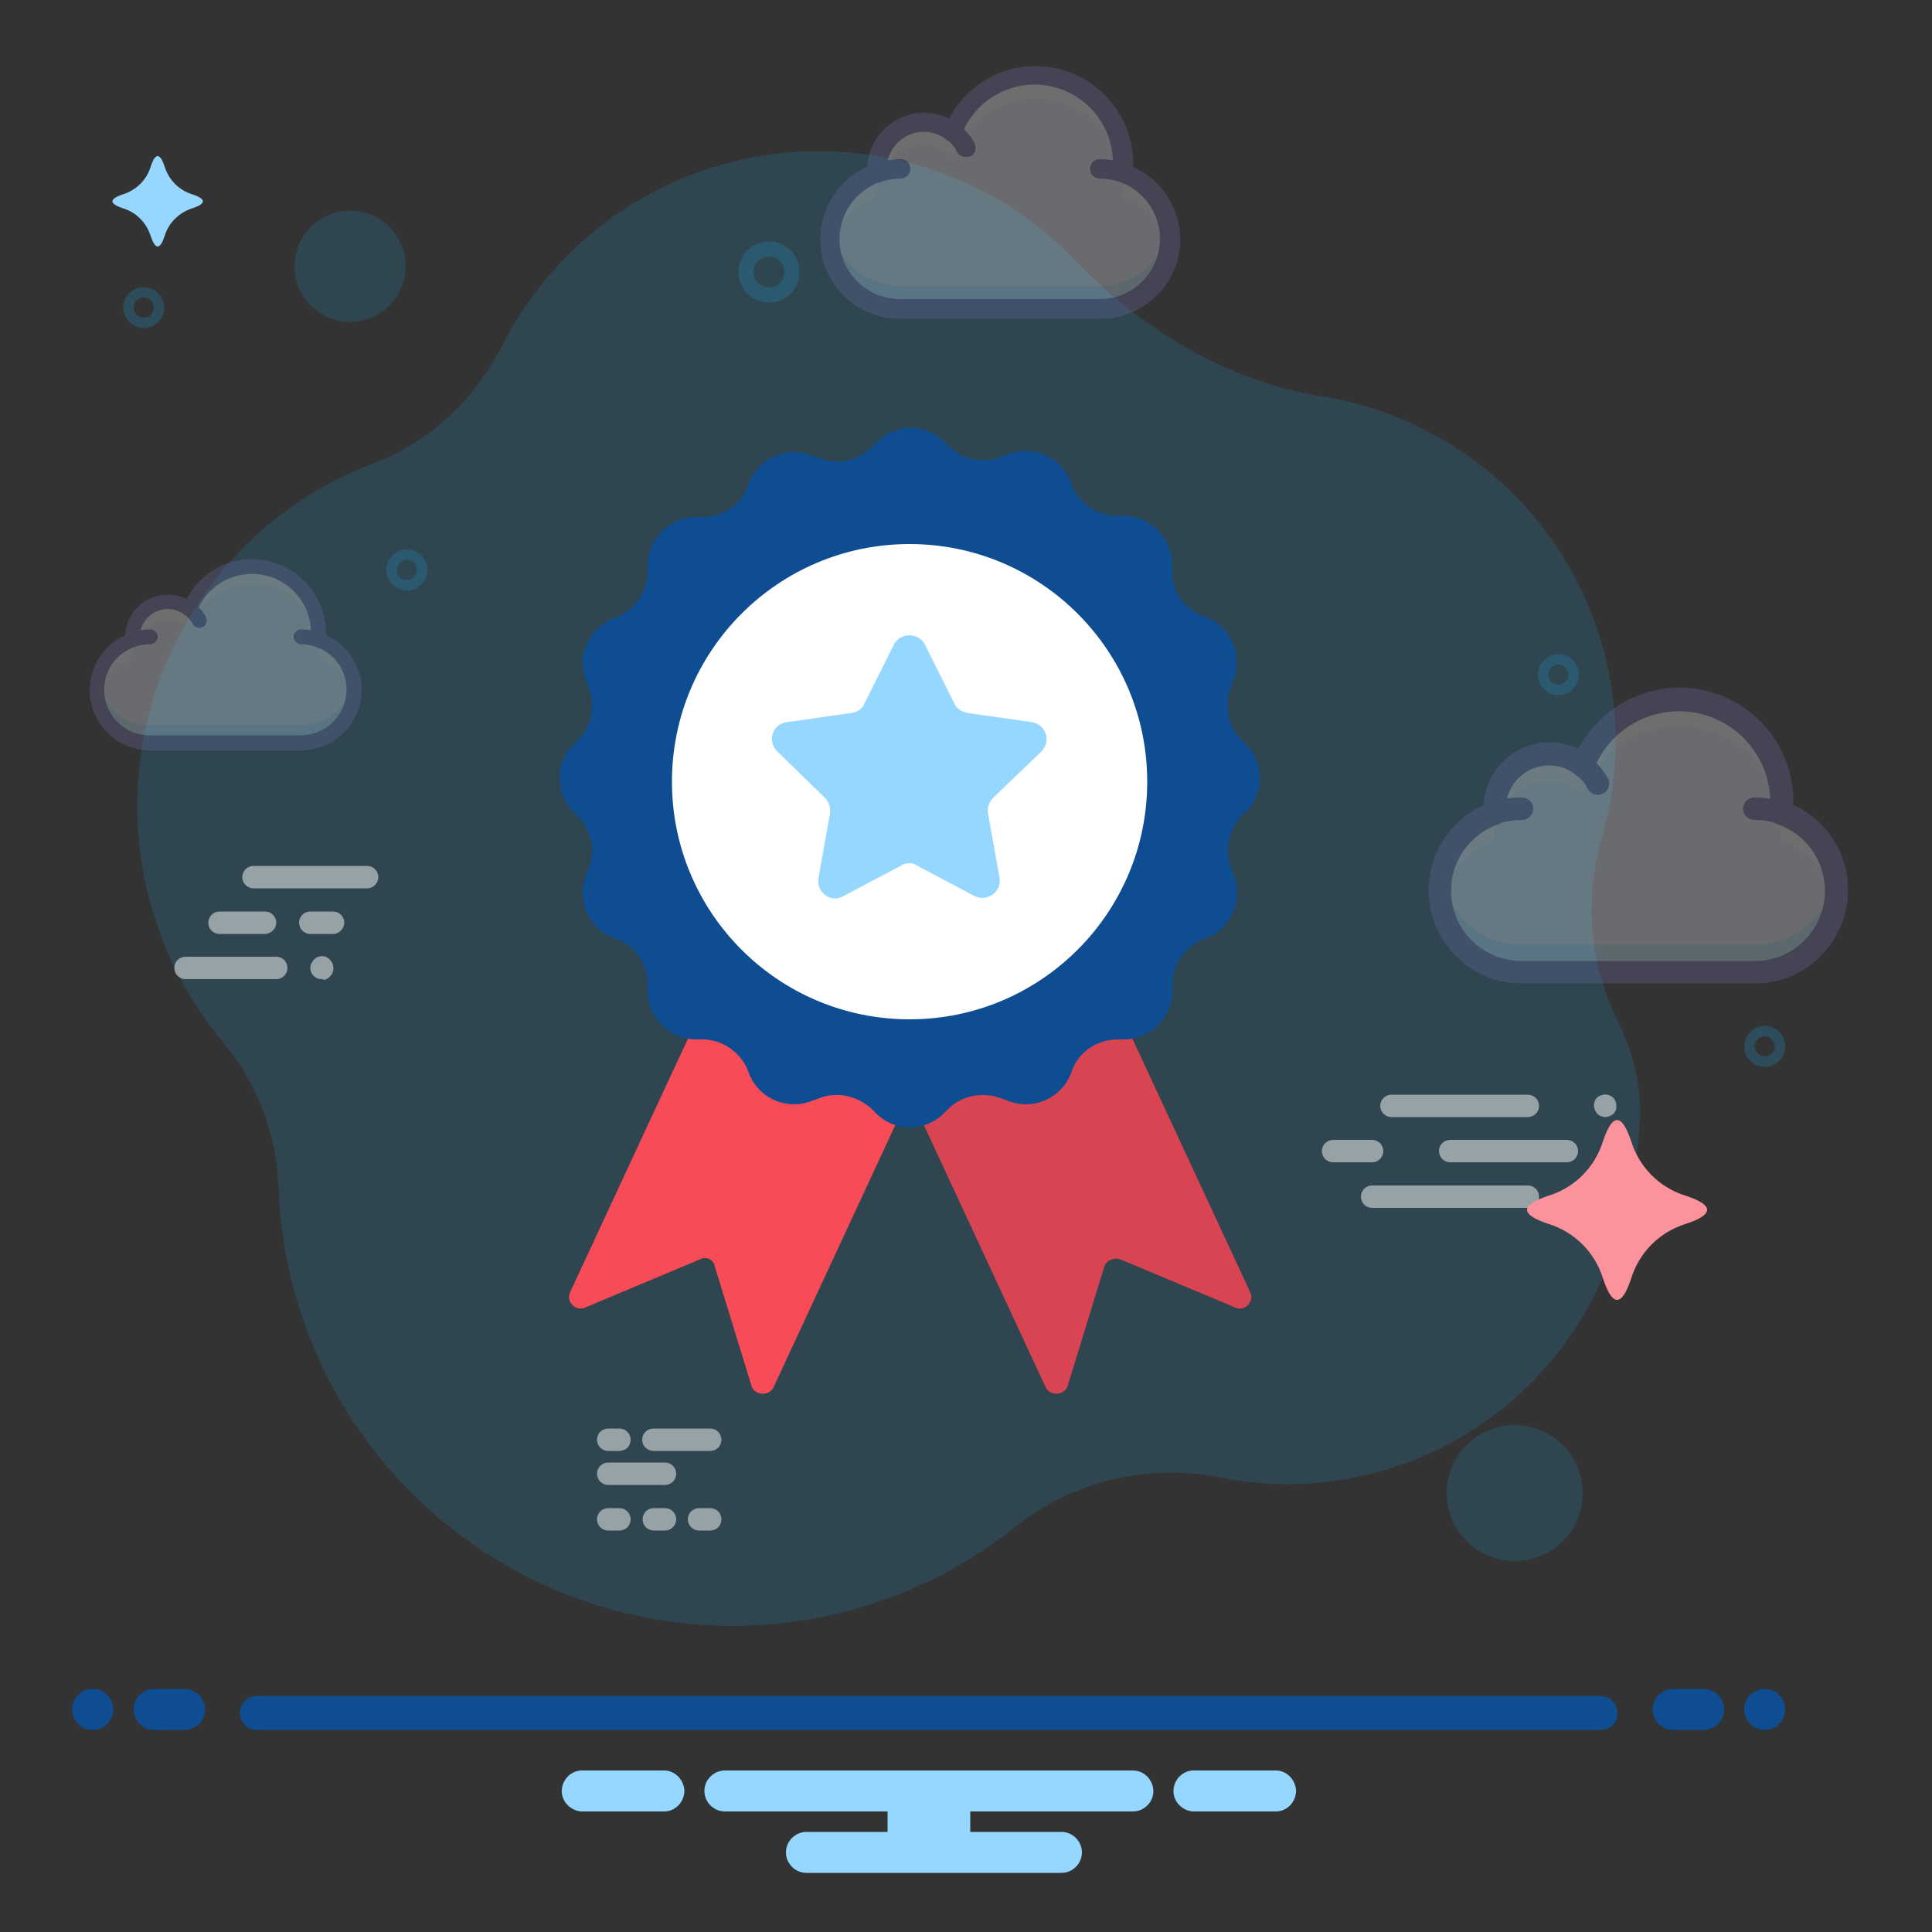 <svg version="1.1" id="Layer_1" xmlns="http://www.w3.org/2000/svg" x="0" y="0" viewBox="0 0 500 500" style="enable-background:new 0 0 500 500" xml:space="preserve"><rect x="0" y="0" width="500" height="500" fill="#333333" stroke="none"/><style>.st1,.st2{fill:#1f8ac0}.st2{opacity:.5;enable-background:new}.st3{opacity:.29}.st4{fill:#eef6ff}.st5{opacity:.3;fill:#5cbeff;enable-background:new}.st6{fill:#fff}.st7{fill:#6d6daa}.st8{opacity:.5}.st9{fill:#96d7ff}.st11{fill:#0f4d92}</style><g style="opacity:.2"><path class="st1" d="M48.2 161.1c-19.9 34.6-16.1 78 9.5 108.6 8.9 10.6 13.9 23.9 14.4 37.8C74.5 372.4 129 423 193.8 420.7c25.1-.9 49.2-9.8 68.8-25.4 14.9-12 34.4-16.7 53.2-12.9 50 9.9 105.7-23.8 108.7-94.2 0-8.6-2.2-17.1-6.2-24.7-7-14.6-8.3-31.3-3.7-46.8 13.8-48-14-98.1-62-111.8-3.4-1-6.9-1.8-10.4-2.3-24.7-4-46.7-17.3-64-35.3-35.3-36.6-93.6-37.7-130.1-2.4-7.7 7.4-14 16-18.7 25.6-7.2 13.8-19.2 24.4-33.7 29.8-20.1 7.7-36.8 22.2-47.5 40.8z"/><circle class="st1" cx="392" cy="386.4" r="14.4"/><path class="st2" d="M392 380.6c6.3 0 11.9 4.2 13.7 10.2.5-1.4.7-2.9.7-4.4 0-8-6.5-14.4-14.4-14.4-8 0-14.4 6.5-14.4 14.4 0 1.5.2 3 .7 4.4 1.8-6 7.4-10.2 13.7-10.2z"/><path class="st1" d="M392 404c-9.7 0-17.6-7.9-17.6-17.6s7.9-17.6 17.6-17.6 17.6 7.9 17.6 17.6c.1 9.7-7.8 17.6-17.6 17.6zm0-28.8c-6.2 0-11.2 5-11.2 11.2 0 6.2 5 11.2 11.2 11.2s11.2-5 11.2-11.2c0-6.2-5-11.2-11.2-11.2z"/><circle class="st1" cx="90.6" cy="68.9" r="11.2"/><path class="st2" d="M90.6 64.4c4.9 0 9.2 3.2 10.7 7.9.4-1.1.5-2.3.5-3.4 0-6.2-5-11.2-11.2-11.2s-11.2 5-11.2 11.2c0 1.2.2 2.3.5 3.4 1.4-4.6 5.8-7.9 10.7-7.9z"/><path class="st1" d="M90.6 83.3c-8 0-14.4-6.5-14.4-14.4s6.5-14.4 14.4-14.4S105 60.9 105 68.9s-6.5 14.4-14.4 14.4zm0-22.4c-4.4 0-8 3.6-8 8s3.6 8 8 8 8-3.6 8-8-3.6-8-8-8z"/></g><g class="st3"><path class="st4" d="M461 210.4c1.6-14.6-9-27.7-23.6-29.2-12-1.3-23.4 5.7-27.7 17-6.1-4.9-15-3.8-19.9 2.3-2 2.5-3 5.6-3.1 8.7 0 .4 0 .8.1 1.2-11 3.8-16.9 15.9-13.1 26.9 3 8.6 11 14.3 20.1 14.2H454c11.7.1 21.2-9.4 21.2-21 .1-9-5.6-17.1-14.2-20.1z"/><path class="st5" d="M454.1 244.5h-60.2c-10.4 0-19.2-7.5-20.9-17.7-2 11.5 5.7 22.4 17.2 24.4 1.2.2 2.5.3 3.7.3h60.2c11.7.1 21.2-9.3 21.2-21 0-1.2-.1-2.5-.3-3.7-1.7 10.3-10.6 17.7-20.9 17.7z"/><path class="st6" d="M386.8 217.5c0-.4-.1-.8-.1-1.2 0-7.8 6.4-14.1 14.2-14.1 3.2 0 6.2 1.1 8.7 3.1 5.1-13.7 20.3-20.8 34.1-15.7 11.5 4.2 18.5 15.8 17.2 27.9 7.3 2.5 12.7 8.8 14 16.4 1.8-10.2-4.2-20.2-14-23.5 1.6-14.6-9-27.7-23.6-29.2-12-1.3-23.4 5.7-27.7 17-6.1-4.9-15-3.8-19.9 2.3-2 2.5-3 5.6-3.1 8.7 0 .4 0 .8.1 1.2-9.8 3.3-15.7 13.3-13.9 23.4 1.4-7.5 6.8-13.8 14-16.3z"/><path class="st7" d="M454.1 254.5h-60.2c-13.3.1-24.1-10.7-24.2-24 0-9.5 5.5-18.2 14.2-22.1.5-9.4 8.5-16.7 17.9-16.3 2.3.1 4.6.7 6.7 1.7 7.5-14.4 25.4-20 39.8-12.5 9.7 5.1 15.8 15.1 15.8 26v1c12.1 5.5 17.5 19.7 12.1 31.8-4 8.9-12.6 14.5-22.1 14.4zm-53.2-56.4c-6.2 0-11.2 5-11.2 11.2 0 .3 0 .6.1 1 .1 1.3-.7 2.6-2 3-9.5 3.3-14.5 13.6-11.3 23.1 2.5 7.4 9.5 12.3 17.3 12.3H454c10.1.1 18.2-8 18.3-18.1 0-7.8-4.9-14.8-12.3-17.3-1.3-.4-2.1-1.7-2-3.1 1.4-13-8-24.6-21-26-10.7-1.1-20.8 5.1-24.6 15.1-.6 1.5-2.3 2.3-3.8 1.7-.3-.1-.5-.3-.8-.4-1.9-1.7-4.3-2.5-6.9-2.5z"/><path class="st7" d="M461 213.4c-.3 0-.7-.1-1-.2-1.9-.7-4-1-6-1-1.6 0-2.9-1.3-2.9-2.9 0-1.6 1.3-2.9 2.9-2.9 2.7 0 5.4.4 7.9 1.3 1.5.5 2.3 2.2 1.8 3.7-.3 1.2-1.4 2-2.7 2zm-74.2 0c-1.6 0-2.9-1.3-2.9-2.9 0-1.2.8-2.4 2-2.8 2.6-.9 5.3-1.4 8-1.3 1.6 0 2.9 1.3 2.9 2.9 0 1.6-1.3 2.9-2.9 2.9-2.1 0-4.1.3-6.1 1-.3.1-.6.2-1 .2zm26.7-7.7c-1.1 0-2.1-.6-2.6-1.6-.7-1.4-1.8-2.7-3.1-3.6-1.3-1-1.5-2.8-.5-4.1 1-1.3 2.8-1.5 4.1-.5 1.9 1.5 3.5 3.4 4.7 5.5.8 1.4.2 3.2-1.2 4-.5.1-.9.3-1.4.3z"/></g><g class="st3"><path class="st4" d="M290.6 44.7c1.3-12.5-7.7-23.7-20.2-25.1-10.3-1.1-20.1 4.9-23.7 14.6-5.3-4.2-12.9-3.3-17.1 2-1.7 2.1-2.6 4.8-2.6 7.5 0 .3 0 .7.1 1-9.5 3.3-14.5 13.6-11.2 23.1 2.5 7.3 9.5 12.2 17.2 12.2h51.6c10 .1 18.2-8 18.2-18 0-7.8-5-14.8-12.3-17.3z"/><path class="st5" d="M284.6 74H233c-8.9 0-16.5-6.4-18-15.2-1.7 9.9 4.9 19.2 14.8 20.9 1.1.2 2.1.3 3.2.3h51.6c10 .1 18.2-8 18.2-18 0-1.1-.1-2.1-.3-3.2-1.4 8.7-9 15.2-17.9 15.2z"/><path class="st6" d="M227 50.8c0-.3-.1-.7-.1-1 0-6.7 5.5-12.1 12.2-12.1 2.7 0 5.4.9 7.5 2.6 4.4-11.8 17.4-17.8 29.2-13.4 9.8 3.6 15.9 13.5 14.7 23.9 6.3 2.1 10.9 7.5 12 14.1 1.5-8.8-3.6-17.3-12-20.1 1.3-12.5-7.7-23.7-20.2-25.1-10.3-1.1-20.1 4.9-23.7 14.6-5.3-4.2-12.9-3.3-17.1 2-1.7 2.1-2.6 4.8-2.6 7.5 0 .3 0 .7.1 1-8.4 2.8-13.5 11.4-11.9 20.1 1.1-6.6 5.7-11.9 11.9-14.1z"/><path class="st7" d="M284.6 82.5H233c-11.4.1-20.7-9.1-20.7-20.5 0-8.2 4.7-15.6 12.2-18.9.4-8.1 7.3-14.3 15.4-13.9 2 .1 3.9.6 5.7 1.5 6.5-12.4 21.8-17.2 34.1-10.7 8.3 4.3 13.5 12.9 13.6 22.3v.9c10.4 4.7 15 16.9 10.3 27.3-3.4 7.3-10.8 12.1-19 12zm-45.5-48.4c-5.3 0-9.6 4.3-9.6 9.6v.8c.1 1.1-.6 2.2-1.7 2.6-8.1 2.8-12.5 11.7-9.7 19.8 2.2 6.3 8.2 10.5 14.8 10.5h51.6c8.6.1 15.6-6.9 15.7-15.5 0-6.7-4.2-12.7-10.6-14.9-1.1-.4-1.8-1.5-1.7-2.7 1.2-11.1-6.9-21.1-18-22.3-9.2-1-17.8 4.4-21.1 13-.5 1.3-1.9 2-3.2 1.5-.2-.1-.5-.2-.7-.4-1.5-1.2-3.6-2-5.8-2z"/><path class="st7" d="M290.6 47.2c-.3 0-.6 0-.8-.1-1.7-.6-3.4-.9-5.2-.9-1.4 0-2.5-1.1-2.5-2.5s1.1-2.5 2.5-2.5c2.3 0 4.6.4 6.8 1.1 1.3.5 2 1.9 1.6 3.2-.4 1.1-1.3 1.7-2.4 1.7zm-63.6.1c-1.4 0-2.5-1.1-2.5-2.5 0-1.1.7-2 1.7-2.4 2.2-.8 4.5-1.2 6.9-1.2 1.4 0 2.5 1.1 2.5 2.5s-1.1 2.5-2.5 2.5c-1.8 0-3.5.3-5.2.9-.3.1-.6.2-.9.2zm22.9-6.7c-.9 0-1.8-.5-2.2-1.3-.6-1.2-1.5-2.3-2.6-3.1-1.1-.9-1.3-2.4-.4-3.5s2.4-1.3 3.5-.4c1.7 1.3 3 2.9 4 4.8.6 1.2.2 2.8-1.1 3.4-.4 0-.8.1-1.2.1z"/></g><g class="st3"><path class="st4" d="M82.4 165.6c1-9.4-5.8-17.9-15.3-18.9-7.8-.8-15.2 3.7-17.9 11-4-3.1-9.7-2.5-12.9 1.5-1.3 1.6-2 3.6-2 5.7v.8c-7.1 2.5-10.9 10.3-8.5 17.4 1.9 5.5 7.2 9.2 13 9.2h39c7.6 0 13.7-6.1 13.8-13.6.1-5.9-3.7-11.2-9.2-13.1z"/><path class="st5" d="M77.9 187.7h-39c-6.7 0-12.5-4.8-13.6-11.5-1.3 7.5 3.7 14.5 11.2 15.8.8.1 1.6.2 2.4.2h39c7.6 0 13.7-6.1 13.8-13.6 0-.8-.1-1.6-.2-2.4-1.2 6.7-6.9 11.5-13.6 11.5z"/><path class="st6" d="M34.3 170.2v-.8c0-5.1 4.1-9.2 9.2-9.1 2.1 0 4.1.7 5.7 2 3.3-8.9 13.2-13.5 22.1-10.2 7.4 2.7 12 10.2 11.1 18.1 4.7 1.6 8.2 5.7 9.1 10.6 1.2-6.6-2.7-13.1-9.1-15.2 1-9.4-5.8-17.9-15.3-18.9-7.8-.8-15.2 3.7-17.9 11-4-3.1-9.7-2.5-12.9 1.5-1.3 1.6-2 3.6-2 5.7v.8c-6.3 2.1-10.2 8.6-9 15.2.9-5 4.3-9 9-10.7z"/><path class="st7" d="M77.9 194.2h-39c-8.6 0-15.6-6.9-15.7-15.5 0-6.2 3.6-11.8 9.2-14.3.3-6.1 5.5-10.8 11.6-10.5 1.5.1 3 .4 4.3 1.1 4.9-9.4 16.4-13 25.8-8.1 6.3 3.3 10.2 9.8 10.3 16.9v.6c7.9 3.5 11.4 12.8 7.8 20.6-2.6 5.6-8.2 9.2-14.3 9.2zm-34.4-36.6c-4 0-7.3 3.2-7.3 7.2v.6c.1.9-.4 1.7-1.3 2-6.2 2.1-9.4 8.8-7.3 15 1.7 4.8 6.2 8 11.2 7.9h39c6.5 0 11.8-5.2 11.9-11.7 0-5.1-3.2-9.6-8-11.2-.8-.3-1.4-1.1-1.3-2 .9-8.4-5.2-15.9-13.6-16.8-6.9-.7-13.5 3.3-15.9 9.8-.4 1-1.5 1.5-2.5 1.1-.2-.1-.4-.2-.5-.3-1.2-1-2.8-1.6-4.4-1.6z"/><path class="st7" d="M82.4 167.5c-.2 0-.4 0-.6-.1-1.3-.4-2.6-.7-3.9-.7-1.1 0-1.9-.9-1.9-1.9 0-1.1.9-1.9 1.9-1.9 1.7 0 3.5.3 5.1.9 1 .3 1.5 1.4 1.2 2.4-.3.8-1 1.3-1.8 1.3zm-48.1 0c-1.1 0-1.9-.9-1.9-1.9 0-.8.5-1.5 1.3-1.8 1.7-.6 3.4-.9 5.2-.9 1.1 0 1.9.9 1.9 1.9 0 1.1-.9 1.9-1.9 1.9-1.3 0-2.7.2-3.9.7-.3.1-.5.1-.7.1zm17.3-5c-.7 0-1.4-.4-1.7-1-.5-.9-1.2-1.7-2-2.4-.8-.6-1-1.8-.3-2.7.6-.8 1.8-1 2.7-.3 1.2 1 2.3 2.2 3 3.6.5.9.1 2.1-.8 2.6-.3.2-.6.2-.9.2z"/></g><g class="st8"><path class="st6" d="M415.5 289.1c-.4 0-.8-.1-1.1-.2-.4-.1-.7-.4-1-.6-.5-.6-.8-1.3-.9-2.1 0-.4.1-.8.2-1.1.1-.4.3-.7.6-1 .3-.3.6-.5 1-.6 1.1-.5 2.4-.2 3.2.6.3.3.5.6.6 1 .2.4.2.7.2 1.1.2 1.5-1.1 2.8-2.8 2.9.1 0 .1 0 0 0zm-10 11.7h-30.2c-1.6 0-2.9-1.3-2.9-2.9s1.3-2.9 2.9-2.9h30.2c1.6 0 2.9 1.3 2.9 2.9s-1.3 2.9-2.9 2.9zm-10.1-11.7h-35.3c-1.6 0-2.9-1.3-2.9-2.9s1.3-2.9 2.9-2.9h35.3c1.6 0 2.9 1.3 2.9 2.9s-1.3 2.9-2.9 2.9zm-40.3 11.7H345c-1.6 0-2.9-1.3-2.9-2.9 0-1.6 1.3-2.9 2.9-2.9h10.1c1.6 0 2.9 1.3 2.9 2.9 0 1.6-1.3 2.9-2.9 2.9zm40.3 11.8h-40.3c-1.6 0-2.9-1.3-2.9-2.9s1.3-2.9 2.9-2.9h40.3c1.6 0 2.9 1.3 2.9 2.9s-1.3 2.9-2.9 2.9z"/></g><g class="st8"><path class="st6" d="M83.2 253.4c-1.6 0-2.9-1.3-2.9-2.9 0-.2 0-.4.1-.6 0-.2.1-.4.2-.6.1-.2.2-.3.3-.5.1-.2.2-.3.4-.5.7-.7 1.7-1 2.6-.8.2 0 .4.1.6.2.2.1.3.2.5.3.1.1.3.2.4.4.1.1.3.3.4.5.1.2.2.3.3.5.1.2.1.4.1.6 0 .2.1.4.1.6 0 .8-.3 1.5-.9 2.1-.1.1-.3.2-.4.4-.2.1-.3.2-.5.3-.2.1-.4.1-.6.2-.3-.2-.5-.2-.7-.2zm3-11.7h-5.9c-1.6 0-2.9-1.3-2.9-2.9 0-1.6 1.3-2.9 2.9-2.9h5.9c1.6 0 2.9 1.3 2.9 2.9 0 1.5-1.3 2.9-2.9 2.9zm8.8-11.8H65.6c-1.6 0-2.9-1.3-2.9-2.9s1.3-2.9 2.9-2.9H95c1.6 0 2.9 1.3 2.9 2.9s-1.3 2.9-2.9 2.9zm-26.5 11.8H56.8c-1.6 0-2.9-1.3-2.9-2.9 0-1.6 1.3-2.9 2.9-2.9h11.8c1.6 0 2.9 1.3 2.9 2.9 0 1.5-1.3 2.9-3 2.9zm3 11.7H48c-1.6 0-2.9-1.3-2.9-2.9 0-1.6 1.3-2.9 2.9-2.9h23.5c1.6 0 2.9 1.3 2.9 2.9 0 1.6-1.3 2.9-2.9 2.9z"/></g><g class="st8"><path class="st6" d="M160.3 375.5h-2.9c-1.6 0-2.9-1.3-2.9-2.9s1.3-2.9 2.9-2.9h2.9c1.6 0 2.9 1.3 2.9 2.9s-1.2 2.9-2.9 2.9zm0 20.6h-2.9c-1.6 0-2.9-1.3-2.9-2.9s1.3-2.9 2.9-2.9h2.9c1.6 0 2.9 1.3 2.9 2.9s-1.2 2.9-2.9 2.9zm11.8 0h-2.9c-1.6 0-2.9-1.3-2.9-2.9s1.3-2.9 2.9-2.9h2.9c1.6 0 2.9 1.3 2.9 2.9s-1.3 2.9-2.9 2.9zm11.7 0h-2.9c-1.6 0-2.9-1.3-2.9-2.9s1.3-2.9 2.9-2.9h2.9c1.6 0 2.9 1.3 2.9 2.9s-1.2 2.9-2.9 2.9zm0-20.6h-14.7c-1.6 0-2.9-1.3-2.9-2.9s1.3-2.9 2.9-2.9h14.7c1.6 0 2.9 1.3 2.9 2.9s-1.2 2.9-2.9 2.9zm-11.7 8.8h-14.7c-1.6 0-2.9-1.3-2.9-2.9s1.3-2.9 2.9-2.9h14.7c1.6 0 2.9 1.3 2.9 2.9s-1.3 2.9-2.9 2.9z"/></g><path class="st9" d="M42.6 43.1c1.1 3.5 3.8 6.2 7.2 7.2 3.6 1.2 3.6 2.4 0 3.6-3.5 1.1-6.2 3.8-7.2 7.2-1.2 3.6-2.4 3.6-3.6 0-1.1-3.5-3.8-6.2-7.2-7.2-3.6-1.2-3.6-2.4 0-3.6 3.5-1.1 6.2-3.8 7.2-7.2 1.2-3.6 2.4-3.6 3.6 0z"/><path d="M422.1 295.2c2.1 6.9 7.4 12.2 14.3 14.3 7.2 2.4 7.2 4.8 0 7.2-6.9 2.1-12.2 7.4-14.3 14.3-2.4 7.2-4.8 7.2-7.2 0-2.1-6.9-7.4-12.2-14.3-14.3-7.2-2.4-7.2-4.8 0-7.2 6.9-2.1 12.2-7.4 14.3-14.3 2.4-7.1 4.8-7.1 7.2 0z" style="fill:#fc929c"/><circle class="st11" cx="24" cy="442.4" r="5.3"/><path class="st11" d="M47.8 437.1h-7.9c-2.9 0-5.3 2.4-5.3 5.3s2.4 5.3 5.3 5.3h7.9c2.9 0 5.3-2.4 5.3-5.3-.1-2.9-2.4-5.3-5.3-5.3zm393.1 0H433c-2.9 0-5.3 2.4-5.3 5.3s2.4 5.3 5.3 5.3h7.9c2.9 0 5.3-2.4 5.3-5.3s-2.4-5.3-5.3-5.3z"/><circle class="st11" cx="456.7" cy="442.4" r="5.3"/><path class="st9" d="M330.5 458.2h-21.9c-2.9.2-5.1 2.8-4.9 5.7.2 2.6 2.3 4.6 4.9 4.9h21.9c2.9-.2 5.1-2.8 4.9-5.7-.3-2.6-2.3-4.7-4.9-4.9zm-158.3 0h-21.9c-2.9.2-5.1 2.8-4.9 5.7.2 2.6 2.3 4.6 4.9 4.9h21.9c2.9-.2 5.1-2.8 4.9-5.7-.3-2.6-2.3-4.7-4.9-4.9zm121 0H187.6c-2.9 0-5.3 2.4-5.3 5.3s2.4 5.3 5.3 5.3h42.1v5.3h-21c-2.9 0-5.3 2.4-5.3 5.3s2.4 5.3 5.3 5.3h66c2.9 0 5.3-2.4 5.3-5.3s-2.4-5.3-5.3-5.3h-23.6v-5.3h42.1c2.9 0 5.3-2.4 5.3-5.3-.1-2.9-2.4-5.3-5.3-5.3z"/><path d="M199 78.3c4.4 0 7.9-3.5 7.9-7.9s-3.5-7.9-7.9-7.9-7.9 3.5-7.9 7.9c0 4.3 3.5 7.9 7.9 7.9zm0-11.9c2.2 0 4 1.8 4 4s-1.8 4-4 4-4-1.8-4-4 1.8-4 4-4zm257.7 199.1c-2.9 0-5.3 2.4-5.3 5.3s2.4 5.3 5.3 5.3 5.3-2.4 5.3-5.3-2.3-5.3-5.3-5.3zm0 7.9c-1.5 0-2.6-1.2-2.6-2.6s1.2-2.6 2.6-2.6 2.6 1.2 2.6 2.6c.1 1.4-1.1 2.6-2.6 2.6zM37.2 74.3c-2.9 0-5.3 2.4-5.3 5.3s2.4 5.3 5.3 5.3 5.3-2.4 5.3-5.3-2.4-5.3-5.3-5.3zm0 7.9c-1.5 0-2.6-1.2-2.6-2.6 0-1.5 1.2-2.6 2.6-2.6 1.5 0 2.6 1.2 2.6 2.6 0 1.4-1.1 2.6-2.6 2.6zm366.1 87.1c-2.9 0-5.3 2.4-5.3 5.3s2.4 5.3 5.3 5.3 5.3-2.4 5.3-5.3-2.4-5.3-5.3-5.3zm0 7.9c-1.5 0-2.6-1.2-2.6-2.6 0-1.5 1.2-2.6 2.6-2.6s2.6 1.2 2.6 2.6c.1 1.4-1.1 2.6-2.6 2.6zm-292.7-29.7c0-2.9-2.4-5.3-5.3-5.3s-5.3 2.4-5.3 5.3 2.4 5.3 5.3 5.3 5.3-2.4 5.3-5.3zm-7.9 0c0-1.5 1.2-2.6 2.6-2.6s2.6 1.2 2.6 2.6c0 1.5-1.2 2.6-2.6 2.6-1.5.1-2.6-1.1-2.6-2.6z" style="opacity:.3;fill:#1f8ac0"/><path class="st11" d="M414.2 447.7H66.5c-2.4 0-4.4-2-4.4-4.4 0-2.4 2-4.4 4.4-4.4h347.7c2.4 0 4.4 2 4.4 4.4.1 2.5-1.9 4.4-4.4 4.4z"/><path id="svg_6_1_" d="m245.4 235.9-26.3 12.2L270.6 359c1.1 2.4 4.9 2.2 5.7-.3l9.5-30.9c.5-1.6 2.4-2.4 4.1-1.9l29.8 12.5c2.4 1.1 5.1-1.6 3.8-4.1L272 223.5l-26.6 12.4z" style="fill:#d94452"/><path id="svg_7_1_" d="m225.4 235.9 26.3 12.2L200.2 359c-1.1 2.4-4.9 2.2-5.7-.3l-9.5-30.9c-.3-1.9-2.2-2.7-3.8-1.9l-29.8 12.5c-2.4 1.1-5.1-1.6-3.8-4.1l51.5-110.8 26.3 12.4z" style="fill:#f74c58"/><path id="svg_8_1_" class="st11" d="M322.4 210.2c4.9-4.9 4.9-12.7 0-17.6l-1.1-1.1c-3.5-3.5-4.6-8.9-2.7-13.8l.5-1.4c2.7-6.5-.3-13.8-6.8-16.5l-1.4-.5c-4.6-1.9-7.6-6.5-7.6-11.7V146c0-6.8-5.7-12.5-12.5-12.5h-1.6c-5.1 0-9.5-3-11.7-7.6l-.5-1.4c-2.7-6.5-10-9.5-16.5-6.8l-1.4.5c-4.6 1.9-10 .8-13.5-2.7l-1.1-1.1c-4.9-4.9-12.7-4.9-17.6 0l-1.4 1.4c-3.5 3.5-8.7 4.6-13.5 2.7l-1.6-.5c-6.5-2.7-13.8.3-16.5 6.8l-.5 1.4c-1.9 4.6-6.5 7.6-11.7 7.6h-1.6c-6.8 0-12.5 5.7-12.5 12.5v1.6c0 5.1-3 9.5-7.6 11.7l-1.4.5c-6.5 2.7-9.5 10-6.8 16.5l.5 1.4c1.9 4.6.8 10-2.7 13.5l-1.1 1.1c-4.9 4.9-4.9 12.7 0 17.6l1.1 1.1c3.5 3.5 4.6 8.9 2.7 13.5l-.5 1.4c-2.7 6.5.3 13.8 6.8 16.5l1.4.5c4.6 1.9 7.6 6.5 7.6 11.7v1.6c0 6.8 5.7 12.5 12.5 12.5h1.6c5.1 0 9.5 3 11.7 7.6l.5 1.4c2.7 6.5 10 9.5 16.5 6.8l1.4-.5c4.6-1.9 10-.8 13.8 2.7l1.1 1.1c4.9 4.9 12.7 4.9 17.6 0l1.1-1.1c3.5-3.5 8.9-4.6 13.8-2.7l1.4.5c6.5 2.7 13.8-.3 16.5-6.8l.5-1.4c1.9-4.6 6.5-7.6 11.7-7.6h1.6c6.8 0 12.5-5.7 12.5-12.5v-1.6c0-5.1 3-9.5 7.6-11.7l1.4-.5c6.5-2.7 9.5-10 6.8-16.5l-.5-1.4c-1.9-4.6-.8-10 2.7-13.8l1-.8z"/><circle id="svg_9_1_" class="st6" cx="235.4" cy="202.3" r="61.5"/><path id="svg_10_1_" class="st9" d="M269.5 194.5c2.7-2.7 1.1-7-2.4-7.6l-16.8-2.4c-1.4-.3-2.7-1.1-3.3-2.4l-7.6-15.2c-1.6-3.3-6.5-3.3-8.1 0l-7.6 15.2c-.5 1.4-1.9 2.2-3.3 2.4l-16.8 2.4c-3.8.5-5.1 5.1-2.4 7.6l12.2 11.9c1.1 1.1 1.6 2.4 1.4 4.1l-3 16.8c-.5 3.8 3.3 6.5 6.5 4.6l14.9-7.9c1.4-.8 3-.8 4.1 0l14.9 7.9c3.3 1.6 7-1.1 6.5-4.6l-3-16.8c-.3-1.4.3-3 1.4-4.1l12.4-11.9z"/></svg>
